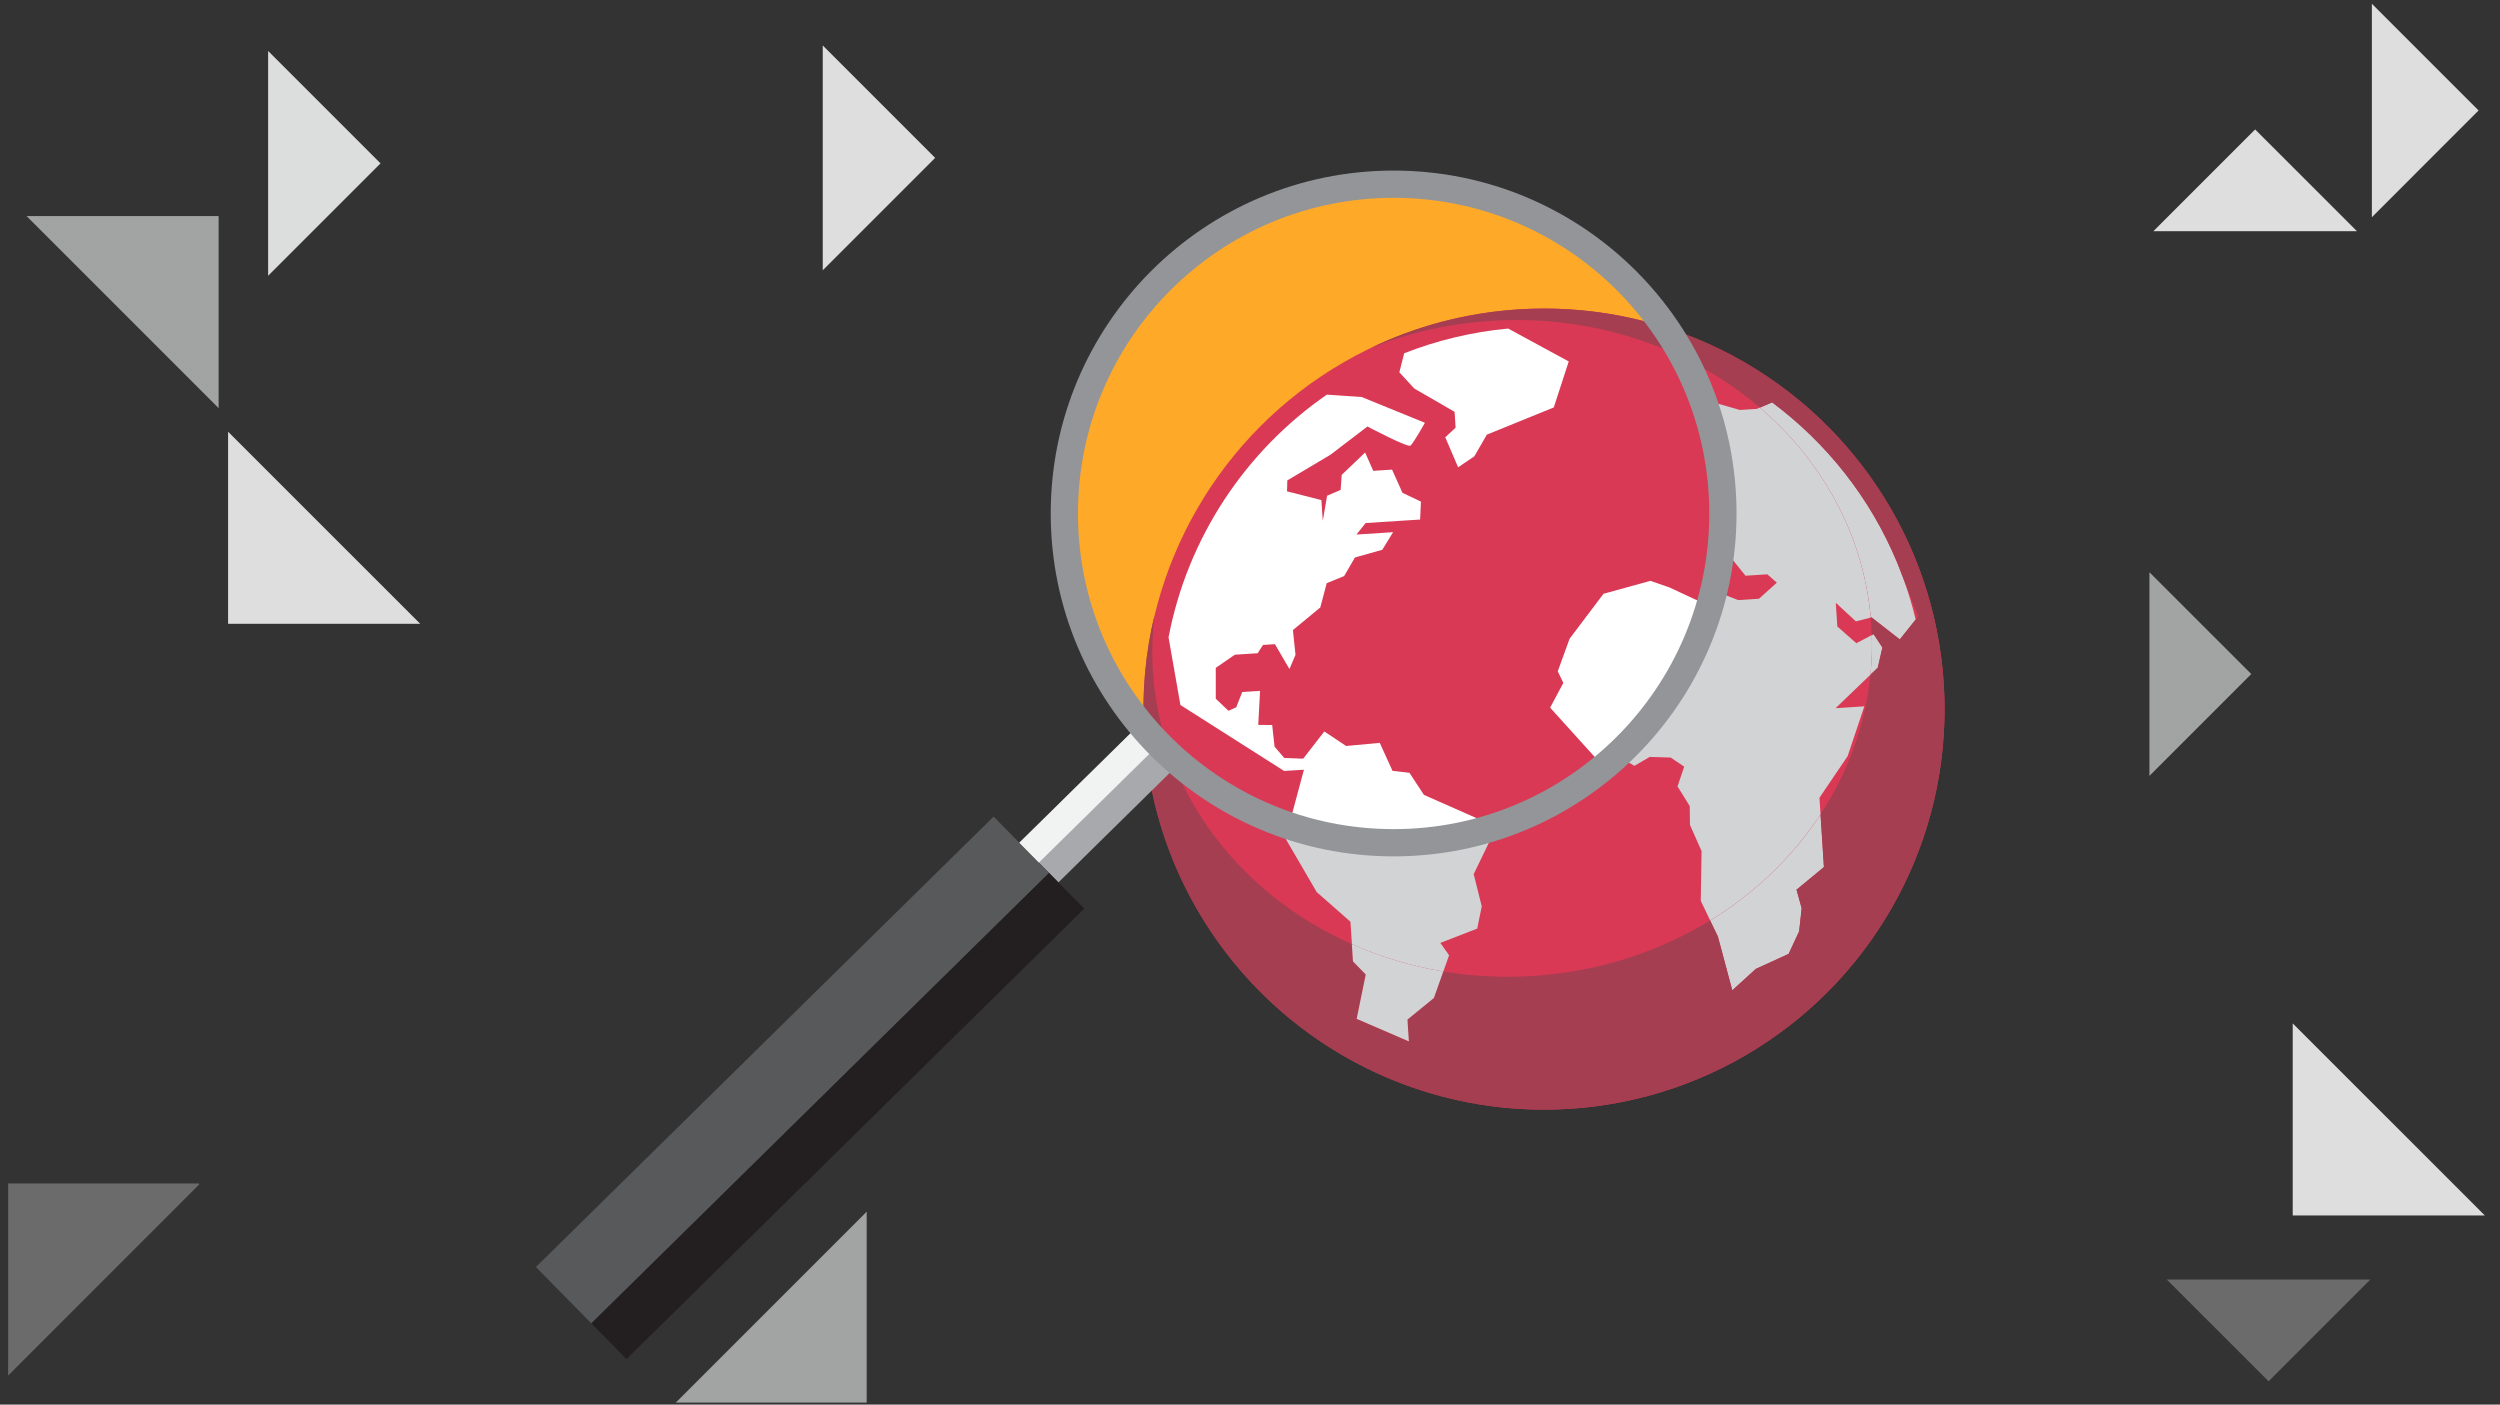 <?xml version="1.0" encoding="UTF-8"?><svg id="Layer_1" xmlns="http://www.w3.org/2000/svg" width="655" height="368" xmlns:xlink="http://www.w3.org/1999/xlink" viewBox="0 0 655 368"><rect x="0" y="0" width="655" height="368" fill="#333333" stroke="none"/><defs><clipPath id="clippath"><rect x="174.51" y="-360.71" width="340.03" height="318.71" style="fill:none;"/></clipPath></defs><path d="m451.78,153.54l5.98,2.79h5.46l4.94-3.9-2.34-2.34h-5.72l-5.72-8.08-1.04,8.08-.62-.91c-.39,1.55-.82,3.1-1.3,4.63l.36-.28Z" style="fill:none;"/><path d="m434.58,105.96l-1.53,3.7-4.84,4.84,2.04,7.65,2.8-2.29,5.1,2.29,1.53-3.82-.25-2.8,4.72-2.42-1.4,9.05-3.82,3.57h-3.82l-1.27-3.31-3.82,1.53.51,1.78h-4.84l-3.82-7.39-3.57,1.02,1.27,6.37-3.82-1.27v4.08h4.08v2.55h3.57l2.04-2.04.51,2.04-2.8,2.8h-4.59l2.55,4.84-6.37,2.29v7.14l4.08,2.29,5.35-3.06,1.53-4.86,5.35-3.04,2.29-.51,5.61,5.1-1.53,4.33,3.82-1.27,1.02-4.61-4.84-4.83,6.63,4.83.51,3.08,2.71,3.96c3.74-14.74,3.47-30.34-.92-45.06l-1.28-.46-10.45,1.91Z" style="fill:#fff;"/><polygon points="563.15 203.28 589.83 176.6 563.15 149.93 563.15 203.28" style="fill:#a2a3a3; fill-rule:evenodd;"/><polygon points="590.85 33.91 564.18 60.58 617.53 60.58 590.85 33.91" style="fill:#dfdede; fill-rule:evenodd;"/><polygon points="621.04 335.23 567.69 335.23 594.37 361.9 621.04 335.23" style="fill:#6b6b6b; fill-rule:evenodd;"/><polygon points="649.39 28.94 621.43 .98 621.43 56.91 649.39 28.94" style="fill:#dfdede; fill-rule:evenodd;"/><polygon points="6.96 56.61 57.28 106.93 57.28 56.61 6.96 56.61" style="fill:#a2a3a3;"/><polygon points="651.02 318.45 600.69 268.13 600.69 318.45 651.02 318.45" style="fill:#dfdede;"/><polygon points="110.09 163.43 59.76 113.11 59.76 163.43 110.09 163.43" style="fill:#dfdede;"/><polygon points="52.15 310.06 2.14 310.06 2.14 360.39 52.15 310.37 52.15 310.06" style="fill:#6b6b6b;"/><polygon points="70.25 72.25 70.25 13.35 99.7 42.8 70.25 72.25" style="fill:#dcdddd; fill-rule:evenodd;"/><polygon points="215.56 70.81 215.56 11.91 245.01 41.36 215.56 70.81" style="fill:#dfdede; fill-rule:evenodd;"/><polygon points="227.07 317.47 177.06 367.48 227.07 367.48 227.07 317.47" style="fill:#a2a3a3;"/><ellipse cx="368.26" cy="135.99" rx="87.06" ry="88.74" style="fill:#ffa929;"/><g><circle cx="404.54" cy="185.78" r="104.94" style="fill:#d93954;"/><path d="m490.14,161.81l.21-.05,7.41,5.78,4.16-5.21c-.91-3.78-2.02-7.47-3.34-11.06l-1.58-4.04c-7-16.79-18.4-31.17-32.69-41.8l-3.22,1.37c16.26,13.91,27.09,33.16,29.06,55.02Z" style="fill:#d1d3d4;"/><path d="m448.07,241.18l2.03,4.21,3.77,14.09,6.16-5.61,8.61-3.94,2.75-5.91.66-6.04-1.35-4.86,7.18-5.93-.89-13.82c-7.25,11.07-17.14,20.59-28.9,27.81Z" style="fill:#d1d3d4;"/><path d="m491.98,174.94l1.22-5.29-2.31-3.5-.48.25c.11,3.5,0,6.96-.35,10.37l1.91-1.83Z" style="fill:#d1d3d4;"/><path d="m488.46,185.07l-4.38,13.05-7.38,10.9.28,4.35c7.17-10.94,11.78-23.39,13.09-36.59l-9.14,8.78,7.53-.48Z" style="fill:#d93954;"/><path d="m480.98,157.93l.4,6.23,4.97,4.37,4.06-2.13c-.03-.85-.06-1.69-.12-2.54-.04-.69-.1-1.37-.16-2.05l-3.89.99-5.26-4.87Z" style="fill:#d93954;"/><g><path d="m397.83,81.06c-13.89.89-26.97,4.44-38.79,10.13,9.77-3.93,20.42-6.42,31.65-7.13,27.08-1.73,52.15,7.14,70.38,22.73l3.22-1.37c14.29,10.64,25.69,25.02,32.69,41.8.56,1.33,1.08,2.68,1.58,4.04l4.01,10.22-.67.84-4.16,5.21-7.41-5.78-.21.05c.06.68.12,1.36.16,2.05.05.85.09,1.7.12,2.54l.48-.25,2.31,3.5-1.22,5.29-1.91,1.83c-1.31,13.2-5.92,25.65-13.09,36.59l.89,13.82-7.18,5.93,1.35,4.86-.66,6.04-2.75,5.91-8.61,3.94-6.16,5.61-3.77-14.09-2.03-4.21c-13.39,8.21-29.21,13.44-46.38,14.54-8.07.52-15.96.09-23.55-1.17l-2.46,6.94-6.93,5.66.37,5.71-13.67-5.9,2.38-11.62-3.35-3.43-.29-4.52c-29.23-12.99-50.06-39.59-52.1-71.46-.32-5.05-.16-10.03.45-14.9-2.44,10.04-3.42,20.62-2.72,31.48,3.7,57.84,53.59,101.72,111.43,98.02s101.72-53.59,98.02-111.43c-3.7-57.84-53.59-101.72-111.43-98.02Z" style="fill:#a43e50;"/><path d="m498.58,151.27c-.5-1.36-1.03-2.71-1.58-4.04l1.58,4.04Z" style="fill:#d93954;"/><path d="m357.83,255.32l-2.38,11.62,13.67,5.9-.37-5.71,6.93-5.66,2.46-6.94c-8.42-1.4-16.46-3.84-23.95-7.17l.29,4.52,3.35,3.43Z" style="fill:#d1d3d4;"/><path d="m378.66,114.57l3.37,7.86,4.25-2.88,3.28-5.68,17.53-7.12,3.92-12.05-15.88-8.62c-9.56.9-18.7,3.12-27.24,6.48l-1.26,4.99,3.92,4.25,10.55,6.1.27,4.15-2.71,2.52Z" style="fill:#fff;"/></g></g><path d="m481.38,164.16l-.4-6.23,5.26,4.87,3.89-.99c-1.97-21.86-12.79-41.11-29.06-55.02l-.81.34-4.41.28-9.82-2.81c5.43,14.7,6.72,30.56,3.87,45.81l.68.86.52-8.13,6.23,7.7,5.71-.37,2.49,2.19-4.68,4.21-5.45.35-6.15-2.41-.35.3c-3.68,15.03-11.43,29.25-23.26,40.9-1.76,1.74-3.6,3.36-5.47,4.91l1.1,1.21,4.51-2.89,2.44,1.41,4.02-2.34,5.48.17,3.54,2.38-1.75,5.18,3.2,5.15.06,4.95,3.04,6.84-.21,13.04,2.48,5.15c11.77-7.22,21.65-16.75,28.9-27.81l-.28-4.35,7.38-10.9,4.38-13.05-7.53.48,9.14-8.78c.34-3.41.46-6.87.35-10.37l-4.06,2.13-4.97-4.37Z" style="fill:#d1d3d4;"/><path d="m337.68,216.3l-.9,3.36,8.2,14.07,8.84,7.77.38,5.87c7.49,3.33,15.53,5.76,23.95,7.17l1.51-4.26-2.29-3.24,9.66-3.75,1.19-5.81-2.11-8.46,5.98-12.37-.23-.1c-17.6,5.72-36.65,5.63-54.19-.24Z" style="fill:#d1d3d4;"/><path d="m448.91,155.12l-3.11,2.72-8.33-3.9-5.06-1.76-12.29,3.39-8.89,11.78-3.1,8.54,1.47,3.03-3.47,6.48,14.05,15.54c1.87-1.55,3.7-3.18,5.47-4.91,11.84-11.65,19.59-25.87,23.26-40.9Z" style="fill:#fff;"/><path d="m369.3,202.47l-4.46-.5-3.34-7.34-8.81.82-5.72-3.8-5.54,7.13-4.96-.2-2.54-2.96-.62-5.67-3.65-.02.47-8.92-4.67.3-1.57,4.01-2.03.91-3.33-3.17v-8.08s5-3.45,5-3.45l5.97-.38,1.42-2.18,3.11-.2,3.81,6.53,1.58-3.75-.68-6.47,7.18-5.93,1.68-6.36,4.57-1.86,2.82-4.87,7.17-2.02,2.83-4.61-9.6.62,2.41-3.02,14.27-.91.22-4.7-4.84-2.3-2.73-6.08-4.93.32-2.13-4.81-6.14,5.87-.27,3.93-3.55,1.53-1.14,6.59-.35-5.45-9.01-2.29.08-2.87,11.3-6.72,9.69-7.4s10.52,5.58,11.27,5.01c.75-.57,3.79-5.98,3.79-5.98l-16.59-6.76-9.12-.61c-21.31,14.75-36.49,37.49-41.46,63.59l3.11,17.72,27.17,17.28,5.19-.33-3.94,14.67c17.54,5.87,36.59,5.96,54.19.24l-18.82-8.32-3.76-5.75Z" style="fill:#fff;"/><g><rect x="280.79" y="188.05" width="14.6" height="44.61" transform="translate(235.94 -142.53) rotate(45.46)" style="fill:#a7a9ac;"/><rect x="123.5" y="269.97" width="168.25" height="20.72" transform="translate(-136.98 226.16) rotate(-44.54)" style="fill:#58595b;"/><rect x="135.37" y="285.82" width="168.25" height="13.13" transform="translate(-142.03 237.95) rotate(-44.54)" style="fill:#231f20;"/><rect x="281.88" y="185.45" width="7.3" height="44.61" transform="translate(233.33 -141.48) rotate(45.46)" style="fill:#f1f2f2;"/><circle cx="365.13" cy="134.53" r="86.27" style="fill:none; stroke:#939598; stroke-miterlimit:10; stroke-width:7.14px;"/></g><g style="clip-path:url(#clippath);"><g><circle cx="340.99" cy="-38.11" r="145.86" style="fill:#808285;"/><path d="m396.46,42.6l2.44,6.01,3.98,19.88,9.04-7.23,12.29-4.7,4.34-7.95,1.45-8.31-1.45-6.87,10.48-7.59V6.58c-11.05,14.7-25.6,27.04-42.56,36.01Z" style="fill:#d1d3d4;"/><path d="m457.46-31.64l-7.23,17.71-11.21,14.46v6.05c10.92-14.54,18.42-31.39,21.41-49.59l-13.46,11.37h10.48Z" style="fill:#d93954;"/><g><path d="m340.99-183.97c-19.35,0-37.81,3.77-54.71,10.61,13.91-4.58,28.9-7.08,44.54-7.08,37.71,0,71.7,14.53,95.61,37.79l4.59-1.61c18.87,16.02,33.41,36.99,41.63,60.89.65,1.9,1.27,3.81,1.84,5.75l4.65,14.54-1,1.1-6.23,6.85-9.76-8.68-.3.06c.02.95.04,1.9.04,2.86,0,1.18-.02,2.36-.06,3.54l.68-.3,2.89,5.06-2.17,7.23-2.81,2.37c-2.99,18.2-10.49,35.05-21.41,49.59v19.25l-10.48,7.59,1.45,6.87-1.45,8.31-4.34,7.95-12.29,4.7-9.04,7.23-3.98-19.88-2.44-6.01c-19.3,10.2-41.72,16.05-65.63,16.05-11.24,0-22.15-1.29-32.56-3.72l-4.03,9.4-10.12,7.23v7.95l-18.44-9.4,4.34-15.91-4.34-5.06v-6.29c-39.39-20.62-65.93-59.36-65.93-103.76,0-7.04.67-13.93,1.95-20.64-4.27,13.72-6.57,28.3-6.57,43.43,0,80.56,65.3,145.86,145.86,145.86S486.85,42.45,486.85-38.11s-65.3-145.86-145.86-145.86Z" style="fill:#58595b;"/><path d="m270.02,54.21l-4.34,15.91,18.44,9.4v-7.95l10.12-7.23,4.03-9.4c-11.55-2.69-22.49-6.79-32.59-12.07v6.29l4.34,5.06Z" style="fill:#d1d3d4;"/></g></g><path d="m449.5-61.28v-8.68l6.87,7.23,5.48-1.03c-.78-30.5-14.1-58.17-35.42-78.9l-1.15.4h-6.15l-13.37-4.78c6.22,20.87,6.6,42.99,1.3,63.88l.86,1.26,1.45-11.23,7.95,11.23h7.95l3.25,3.25-6.87,5.42h-7.59l-8.31-3.88-.51.39c-6.44,20.52-18.45,39.56-35.9,54.67-2.6,2.25-5.29,4.34-8.02,6.33l1.41,1.78,6.51-3.61,3.25,2.17,5.78-2.89,7.59.72,4.7,3.61-2.89,7.03,3.98,7.42-.36,6.87,3.61,9.76-1.45,18.07,2.98,7.36c16.96-8.97,31.52-21.31,42.56-36.01V.53l11.21-14.46,7.23-17.71h-10.48l13.46-11.37c.77-4.7,1.25-9.49,1.4-14.36l-5.82,2.59-6.51-6.51Z" style="fill:#d1d3d4;"/><path d="m245.54-1.71l-1.55,4.58,10.12,20.24,11.57,11.57v8.17c10.09,5.28,21.03,9.38,32.59,12.07l2.48-5.78-2.89-4.7,13.74-4.34,2.17-7.95-2.17-11.93,9.4-16.63-.31-.16c-24.92,6.37-51.34,4.55-75.14-5.15Z" style="fill:#d1d3d4;"/><path d="m290.62-18.09l-6.15-1.08-3.98-10.48-12.29.36-7.59-5.78-8.31,9.4-6.87-.72-3.25-4.34-.36-7.92-5.06-.35,1.45-12.34h-6.51l-2.53,5.42-2.89,1.08-4.34-4.7.72-11.21,7.23-4.34h8.31l2.17-2.89h4.34l4.7,9.4,2.53-5.06-.36-9.04,10.48-7.59,2.89-8.68,6.51-2.17,4.34-6.51,10.12-2.17,4.34-6.15h-13.38l3.61-3.98h19.88l.72-6.51-6.51-3.61-3.25-8.68h-6.87l-2.53-6.87-9.04,7.59-.72,5.42-5.06,1.81-2.17,9.04v-7.59l-12.29-3.98.36-3.98,16.27-8.31,14.1-9.4s14.1,8.68,15.18,7.95c1.08-.72,5.78-7.95,5.78-7.95l-22.41-10.84-12.6-1.66c-30.87,18.57-53.94,48.76-63.16,84.53l2.74,24.85,36.15,26.39h7.23l-6.76,20c23.81,9.7,50.22,11.52,75.14,5.15l-25.36-13.22-4.7-8.31Z" style="fill:#fff;"/></g></svg>